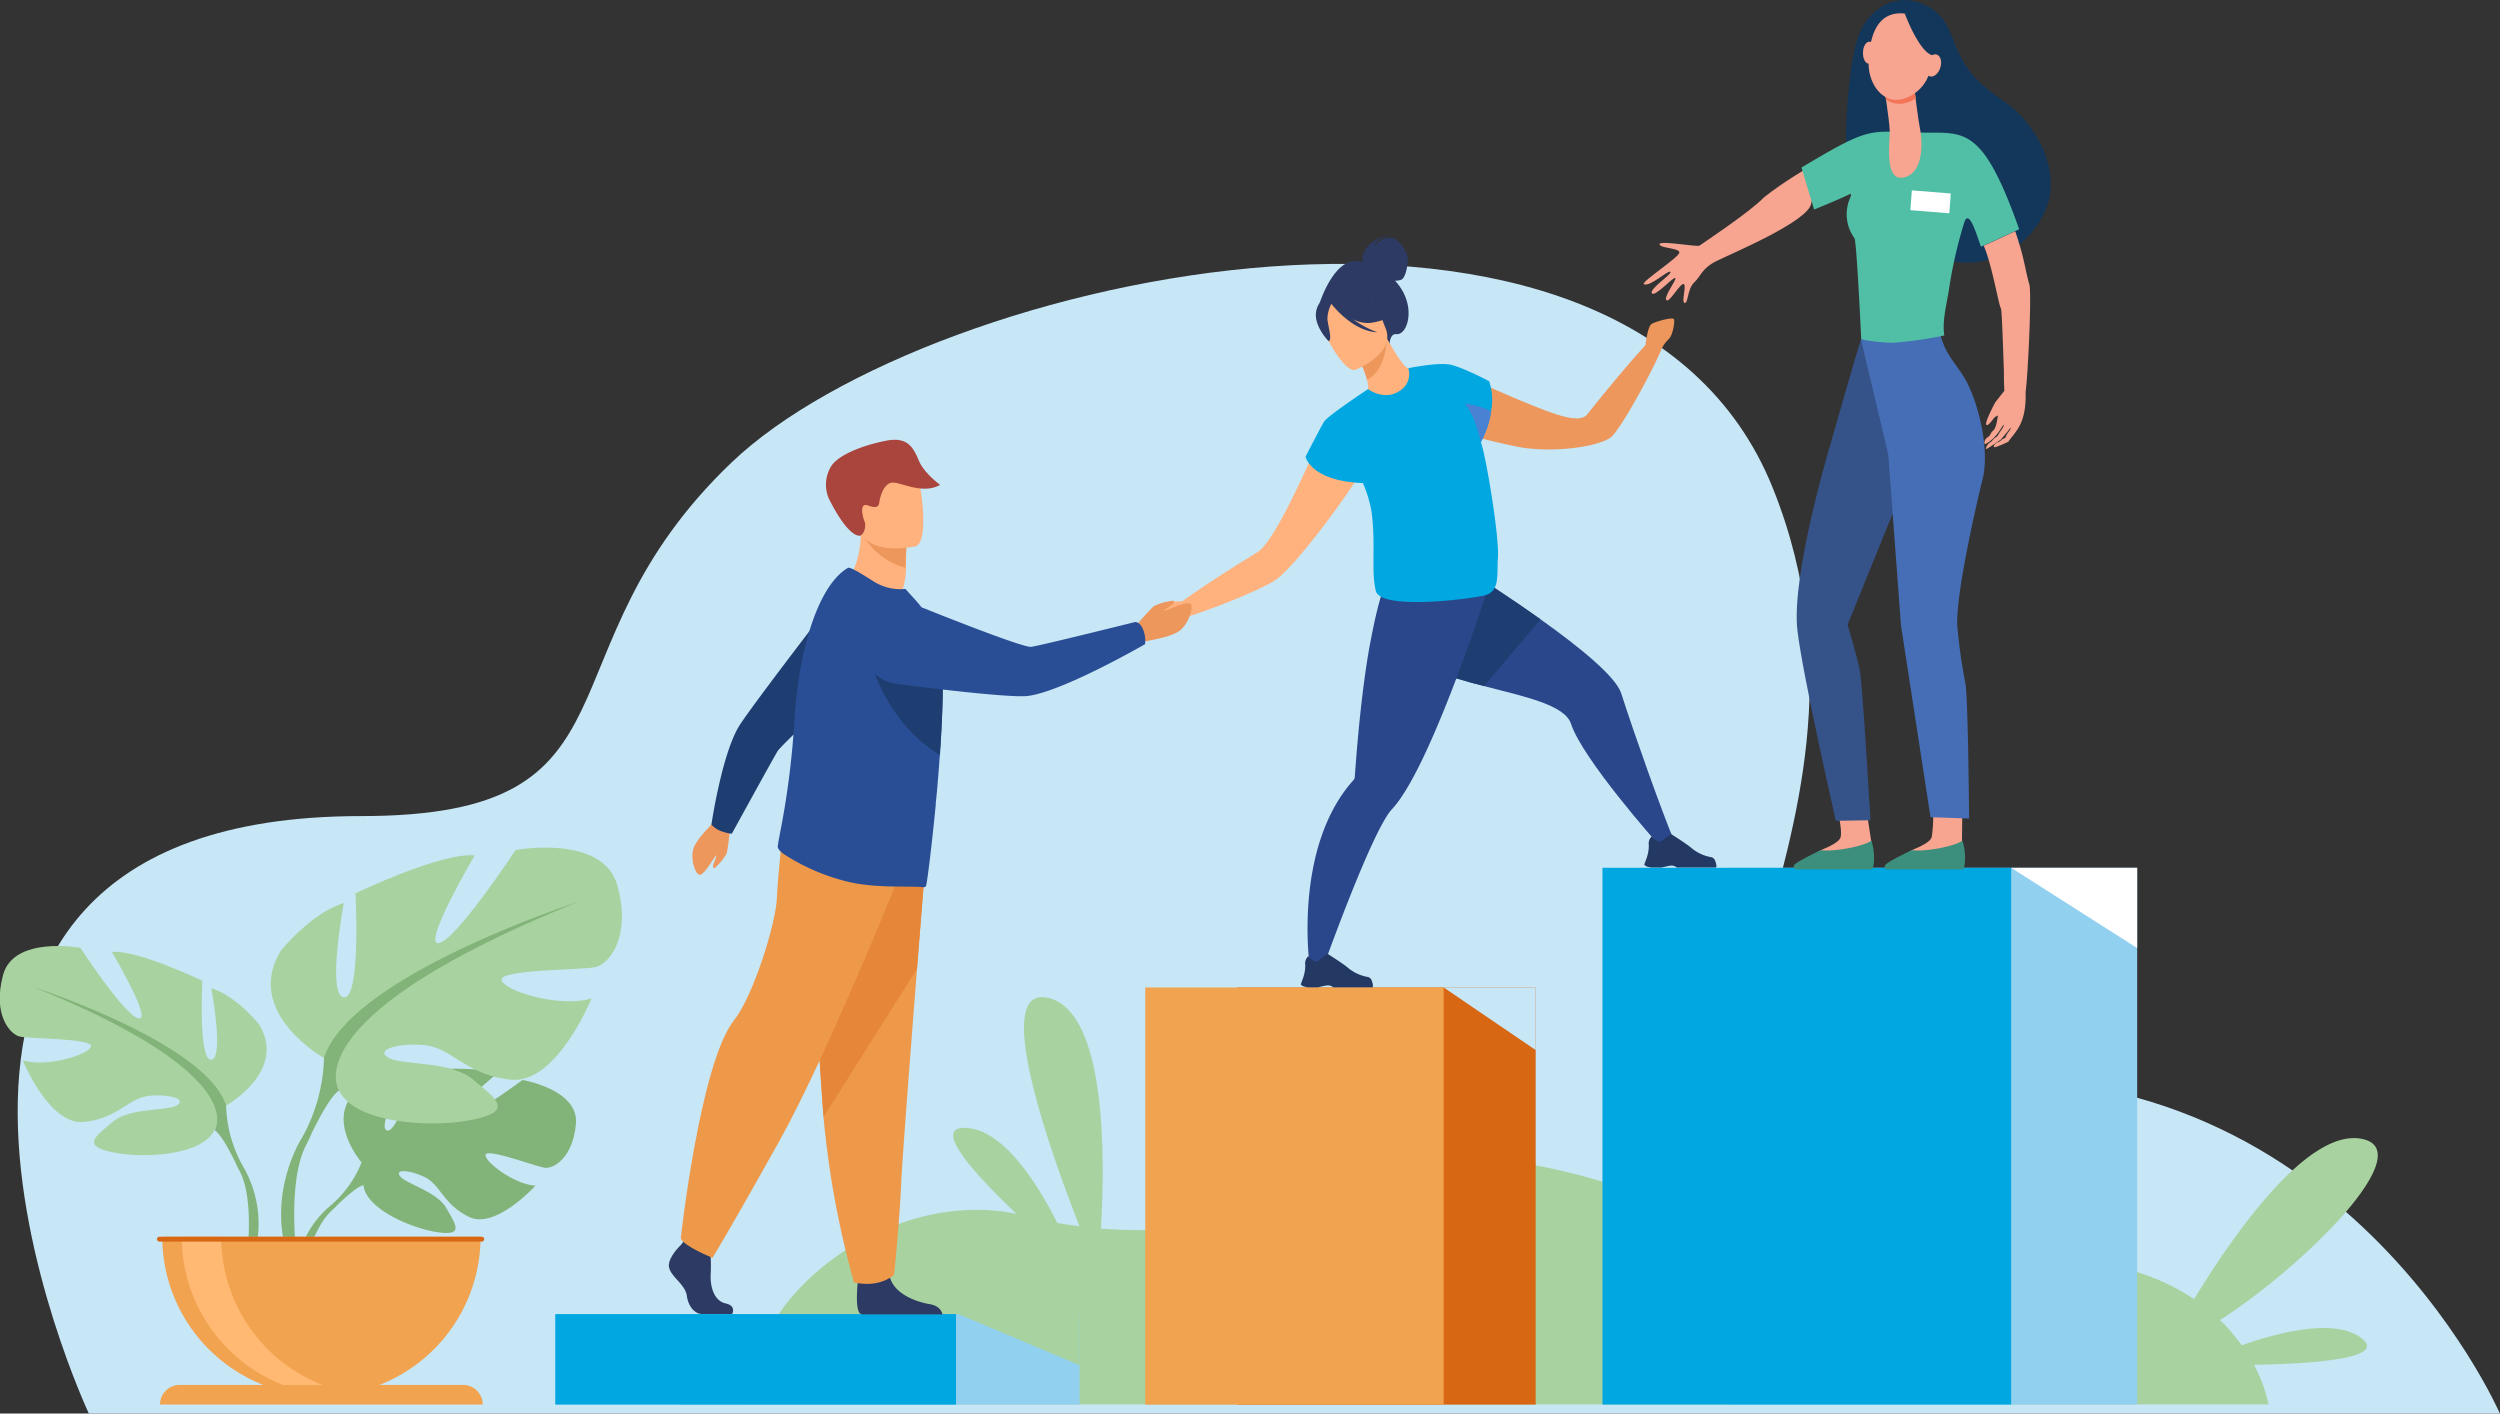 <svg xmlns="http://www.w3.org/2000/svg" viewBox="0 0 555.55 314.11"><rect x="0" y="0" width="555.55" height="314.11" fill="#333333" stroke="none"/><defs><style>.cls-1{fill:#c7e6f6;}.cls-2{fill:#a8d29f;}.cls-3{fill:#91d0ef;}.cls-4{fill:#00a7e1;}.cls-5{fill:#d86713;}.cls-6{fill:#f1a34f;}.cls-7{fill:#82b378;}.cls-8{fill:#ffb973;}.cls-9{fill:#ed975d;}.cls-10{fill:#2b478b;}.cls-11{fill:#233862;}.cls-12{fill:#1e3d70;}.cls-13{fill:#ffb27d;}.cls-14{fill:#2c3a64;}.cls-15{fill:#4a82d3;}.cls-16{fill:#a9453d;}.cls-17{fill:#ee9849;}.cls-18{fill:#e58638;}.cls-19{fill:#2a4e96;}.cls-20{fill:#fff;}.cls-21{fill:#f7a491;}.cls-22{fill:#3c8f7c;}.cls-23{fill:#355389;}.cls-24{fill:#466eb6;}.cls-25{fill:#13375b;}.cls-26{fill:#50bfa5;}.cls-27{fill:#f47458;}</style></defs><g id="Layer_2" data-name="Layer 2"><g id="Layer_1-2" data-name="Layer 1"><path class="cls-1" d="M19.74,314.11S-42.6,181.35,80.26,181.35c64.92,0,38.18-36.42,82.31-78.58s198.49-75.83,231.34,5.57S345.58,251.54,424,240.94c94.28-12.74,131.52,73.17,131.52,73.17Z"/><path class="cls-2" d="M524.63,297.26c-5.81-4.25-17.7-1.38-26.48,1.69a40.52,40.52,0,0,0-4.82-5.6c18.9-12.17,45-38.14,31.17-40.33-12-1.91-28.26,21.46-36.93,35.68-9-6.06-22.81-10.51-43.89-9-54.69,4-97.42-31.26-128.91-19.5-25,9.36-48,14.6-70.12,12.81.95-16.17,1.15-47.92-11.54-51.21-12.89-3.34-.25,32.71,6.78,50.71-1.65-.21-3.29-.46-4.94-.75-4.55-9-12-20.72-20.28-21.12-7.75-.38,1.82,10.18,11.24,19.12-27.07-5.68-59.18,16.32-59.71,42.33H504.1a31.43,31.43,0,0,0-3.25-8.8C513.91,303.06,531,301.88,524.63,297.26Z"/><rect class="cls-3" x="150.85" y="292.02" width="89.06" height="20.11"/><rect class="cls-4" x="123.39" y="292.02" width="89.06" height="20.11"/><rect class="cls-5" x="274.94" y="219.43" width="66.31" height="92.69" transform="translate(616.2 531.56) rotate(180)"/><rect class="cls-6" x="254.5" y="219.43" width="66.31" height="92.69" transform="translate(575.31 531.56) rotate(180)"/><polygon class="cls-1" points="320.81 219.43 341.26 233.35 341.26 219.43 320.81 219.43"/><path class="cls-7" d="M116.11,240s-12.41,9.22-14.82,8.66,9.06-10,9.06-10c-4.32-2.07-17.75-.77-17.75-.77s-4.47,14.42-6.68,13.29,4.61-12.57,4.61-12.57c-4.81-.29-10.71,3.28-10.71,3.28-8.08,6.38.53,16.43.53,16.43a24.57,24.57,0,0,1-6.76,9.48,21.33,21.33,0,0,0-7.8,15l1.33.12s2.09-9,5.9-13.21l.63-.64c.62-.58,1.06-1,1.35-1.33,1.9-1.82,4.52-4.14,5.78-4.37a2.5,2.5,0,0,1,0-.63c0,.2,0,.41,0,.63.43,5.08,10.28,9.51,16.34,10.43s4.19-1.58,2.1-5.28-8.69-5.34-10.2-7,1.61-1.71,5.26,0,4.15,6.11,10,8.92S119,263.47,119,263.47c-4.67-.23-11.34-5.3-11.1-6.85s11.32,2.67,13.21,2.88,6.2-2.16,6.87-9.78S116.11,240,116.11,240Z"/><path class="cls-2" d="M50.24,245.69s13.7-7.67,7.31-18.08c0,0-5.12-6.39-10.59-8,0,0,2.92,15.52,0,15.88s-2-17.53-2-17.53S30.52,211,24.86,211.54c0,0,9,15.16,6,14.79s-13-15.7-13-15.7-14.8-2.74-17.17,6,1.46,13.15,3.65,13.7,16.26.37,15.89,2.19-9.86,4.75-15.16,3.11c0,0,5.85,14.43,13.52,13.69s10-5.47,14.79-5.84,8.22.91,5.84,2.19-10.41.42-14.24,3.68-6.94,5.27.18,6.73,19.91.55,22.47-4.93Z"/><path class="cls-7" d="M53.9,259a29.12,29.12,0,0,1-3.66-13.33c-4.38-13.88-42.73-26.3-42.73-26.3,48.76,19.73,40.18,31.78,40.18,31.78,1.31.77,3.28,4.42,4.65,7.23.19.47.5,1.13,1,2h0c.18.41.33.74.44,1,2.51,6.28,1.18,17.13,1.18,17.13l1.52.41A25.33,25.33,0,0,0,53.9,259Z"/><path class="cls-2" d="M72,235.11S54,225,62.4,211.28c0,0,6.75-8.43,14-10.59,0,0-3.85,20.46,0,20.94S79,198.52,79,198.52s19-9.15,26.48-8.43c0,0-11.8,20-8,19.5s17.1-20.7,17.1-20.7,19.5-3.61,22.63,7.94-1.93,17.34-4.82,18.06-21.43.48-20.94,2.89,13,6.26,20,4.09c0,0-7.71,19-17.82,18.06s-13.24-7.22-19.5-7.71-10.83,1.21-7.7,2.89,13.72.56,18.78,4.85,9.15,6.95-.24,8.88-26.24.72-29.62-6.5Z"/><path class="cls-7" d="M128.37,200.45S77.81,216.82,72,235.11a38.31,38.31,0,0,1-4.81,17.58s-7.8,11.84-3.35,26.25l2-.54s-1.75-14.3,1.56-22.58c.13-.31.33-.74.58-1.28h0c.6-1.18,1-2,1.26-2.68,1.81-3.7,4.4-8.51,6.13-9.52C75.4,242.34,64.09,226.45,128.37,200.45Z"/><path class="cls-6" d="M71.43,310.19a35.36,35.36,0,0,0,35.36-35.37H36.06A35.36,35.36,0,0,0,71.43,310.19Z"/><path class="cls-8" d="M80.13,309.92a35.4,35.4,0,0,1-39.76-35.1h8.78A35.38,35.38,0,0,0,80.13,309.92Z"/><path class="cls-6" d="M102.92,307.76h-63a4.36,4.36,0,0,0-4.36,4.36h71.71A4.36,4.36,0,0,0,102.92,307.76Z"/><path class="cls-5" d="M107.06,274.82H35.44a.55.55,0,0,0-.55.55.55.55,0,0,0,.55.54h71.62a.54.54,0,0,0,.54-.54A.55.55,0,0,0,107.06,274.82Z"/><path class="cls-9" d="M367,72c-.87.55-1.36,4.72-1.36,4.72h0C361.16,81.59,355,89.2,352.78,92c-1.56,2-5.71.71-12.17-1.88-7.69-3.09-15.16-6.64-15.16-6.64C321.18,83.23,316.33,91,325,96c1.32.76,6.28,2.05,12,3.23h0c7.88,1.62,19.36,0,21.44-2.49,2.42-2.84,7.84-12.52,10.64-18.78h0l0-.07a7.48,7.48,0,0,1,1.69-2.49c.92-.71,1.5-4,1.19-4.49S367.9,71.44,367,72Z"/><path class="cls-10" d="M371.93,186.64l-3.64.74s-16.62-18.68-19.18-26.53c-1.37-4.2-10.15-6-19.32-8.39-8-2.06-16.26-4.55-20.22-9.4-8.5-10.42,5.34-23.23,5.34-23.23s14.72,8.75,27.41,17.78c8.87,6.31,16.76,12.77,17.95,16.48C363.15,163.11,369.27,180.26,371.93,186.64Z"/><path class="cls-11" d="M367.06,192.8h2.05c.68-.11,1.19-.3,1.89-.4a1.88,1.88,0,0,1,1.65.4l0,0h8.68c.22-.31,0-1-.2-1.56a1.24,1.24,0,0,0-.81-.75,9.28,9.28,0,0,1-4.39-2c-.94-.85-4.52-3.11-4.52-3.11h0c-.08,0-.45.11-2.08,1.49-.84.71-2.27-1-2.27-1a2,2,0,0,0-.47.63,2.14,2.14,0,0,0-.19,1.34,8.65,8.65,0,0,1-.62,3.21c-.21.6-.38,1-.38,1S365.31,192.58,367.06,192.8Z"/><path class="cls-12" d="M342.32,137.61l-12.53,14.85c-8-2.06-16.26-4.55-20.22-9.4-8.5-10.42,5.34-23.23,5.34-23.23S329.63,128.58,342.32,137.61Z"/><path class="cls-10" d="M330.93,129.85s-1,3.19-2.65,8c-2.08,6.06-5.18,14.69-8.54,22.69-.73,1.76-1.49,3.49-2.24,5.15-2.79,6.16-5.65,11.43-8.17,14.12-4.53,4.82-15.53,35.82-15.53,35.82l-2.74-.76s-3.82-26.47,9.72-41.53a1,1,0,0,0,.27-.57h0c.18-2.23.83-12.22,2.23-22.33.34-2.49.73-5,1.17-7.36l.09-.45c2.06-11,4-15.93,6.57-18.4l18.72,5.33Z"/><path class="cls-11" d="M290.76,219.41h2c.69-.1,1.19-.3,1.89-.39a1.92,1.92,0,0,1,1.66.39l0,0H305c.22-.31,0-1-.19-1.56a1.22,1.22,0,0,0-.82-.74,9.43,9.43,0,0,1-4.39-2c-.94-.85-4.52-3.11-4.52-3.11h0c-.08,0-.46.11-2.09,1.49-.84.71-2.27-1-2.27-1a2,2,0,0,0-.47.64,2.16,2.16,0,0,0-.19,1.33,8.74,8.74,0,0,1-.62,3.22c-.2.59-.37,1-.37,1S289,219.19,290.76,219.41Z"/><path class="cls-13" d="M294.77,93.85S291.64,101.51,288,109c-3,6.27-6.41,12.39-8.55,13.7-3,1.84-11.33,7-16.72,10.92,0,0-4.2,0-4.86.77s-2.16,4.43-1.72,4.79,3.79.2,4.6-.64a7.79,7.79,0,0,1,2.68-1.37l.07,0h0c6.55-2,16.82-6.22,19.93-8.27,2.68-1.77,8.62-9.08,13.35-15.59h0c3.43-4.72,6.23-9,6.7-10.46C306.6,93.31,297.78,90.82,294.77,93.85Z"/><path class="cls-14" d="M311.15,63.82A14.07,14.07,0,0,0,310,62.37a3.56,3.56,0,0,0,1.38-.21c1.1-.46,1.6-3.95,1.43-5s-1.69-4-3.57-4.33-3.83,1.8-3.83,1.8c.35-1.51,3.53-2.38,3.53-2.38-6.56,1.21-6.22,5.58-6.18,6-6-2.14-9.53,9.17-9.53,9.17l15.56,9.16s0-2.49,1.52-2.33C312.66,74.51,314.58,68.82,311.15,63.82Z"/><path class="cls-13" d="M312.14,87.55c-3.57,1.68-8.31-.74-8.28-.77.3-.31.2-1.22-.08-2.42a18.07,18.07,0,0,0-2.17-5c-.26-.43-.51-.86-.82-1.32l.41-.16,6.94-2.78s1.12,2,2.29,3.85c1,1.53,2,2.91,2.5,2.86C313,81.78,317.54,85,312.14,87.55Z"/><path class="cls-9" d="M308.14,75.79c-.18,2.48-1,6.94-4.36,8.57a18.07,18.07,0,0,0-2.17-5Z"/><path class="cls-13" d="M301.2,82.18s9-3.56,6.73-9.15-2.69-9.81-8.55-7.78-6.1,4.63-5.78,6.68S298.79,83,301.2,82.18Z"/><path class="cls-14" d="M304.57,71.75c4.17-.58,5.39-2.27,5.39-2.27a11.55,11.55,0,0,1-6.1-4.86s-4.69-1.58-8.16,1.06a2.44,2.44,0,0,0-.44,1c-.79-.26-2-.19-2.68,2.06-1,3.38,2.65,7.07,2.65,7.07.9-.26-.11-3.27-.25-4.88a7.45,7.45,0,0,1,.88-3.41c.44.57,4.84,6.1,10.21,6.32a22.44,22.44,0,0,1-5.42-2.91A6.92,6.92,0,0,0,304.57,71.75Z"/><path class="cls-4" d="M329.33,99.06c-.08-.27-.16-.55-.25-.83a21.07,21.07,0,0,0,2.28-6.83,13.61,13.61,0,0,0-.43-6.68s-6.26-3.32-9-3.75h-.14c-2.79-.38-8.84.85-8.84.85A4.36,4.36,0,0,1,310.8,87c-3.29,2.07-6.8-.53-6.8-.53l-.34.24h0s-8.65,5.71-9.43,7-4.11,7.77-4.11,7.77,1.06,5.42,12.75,5.87a27.17,27.17,0,0,1,1.94,6.5c.93,7.37-.15,13.17.93,17.47s20.59,1.85,24.12,1,2.74-4.6,3-8.26C333.21,119.45,330.48,103.12,329.33,99.06Z"/><path class="cls-15" d="M331.36,91.4a21.26,21.26,0,0,1-2.29,6.86c-.31-1.36-1.56-6.3-3.57-8.55A17.26,17.26,0,0,1,331.36,91.4Z"/><path class="cls-9" d="M251.94,139.65a62,62,0,0,1,4.42-4.92,13.24,13.24,0,0,1,4.41-1.25c.19.18.2.45-.22.82s-2.05,1.32-1.82,1.43,5.13-2.33,5.84-1.51-.4,4.21-2.29,5.83-7.52,2.31-7.88,2.54C251.4,144.51,251.94,139.65,251.94,139.65Z"/><path class="cls-13" d="M188,129.48s5.22,6.2,11.87,3.6a20,20,0,0,0,1.45-6c0-.32,0-.62,0-.91,0-2.87.13-4.48.13-4.48h0c-.31-.12-10.17-4.17-10.16-3.83C191.43,125.61,188,129.48,188,129.48Z"/><path class="cls-9" d="M192.25,119.7a15.42,15.42,0,0,0,9,6.47c0-2.87.13-4.48.13-4.48h0C201.14,121.61,192,119.18,192.25,119.7Z"/><path class="cls-13" d="M203.49,121.39s-11.09,2.6-12.61-4.33-4-11.26,3.05-13.22,9,.39,10,2.58S206.33,120.53,203.49,121.39Z"/><path class="cls-16" d="M191.26,119c-.15.1-2.54.83-7.06-8.17a7.82,7.82,0,0,1,.47-7.17c1.65-2.7,7.51-4.83,12.38-5.75s6,1.82,7.19,4.57,4.68,5.27,4.68,5.27c-4.2,2.35-9.26-1-11-.45s-2.37,3.31-2.5,4.2-.34,1.62-2.54.83-1,3.12-.64,3.87C192.23,116.15,192.52,118.14,191.26,119Z"/><path class="cls-14" d="M162.69,292H156c-1.41,0-3-1.43-3.36-4s-3.29-4.05-3.92-6.19,2.59-5.15,2.59-5.15l.53-.7.56-.73,5.32,1.27s.13,1.28.21,2.92a35.86,35.86,0,0,1,0,3.74c-.15,2.85.79,5.93,3.3,6.48S162.69,292,162.69,292Z"/><path class="cls-14" d="M209.44,292.08h-17.8a1.48,1.48,0,0,1-.38-.11c-1.19-.61-.81-5.3-.67-6.74,0-.27,0-.43,0-.43s6.25-5.15,7.12-1.21a2.22,2.22,0,0,0,.09.37h0c1.08,3.69,5.94,5.37,8.75,5.84C208.74,290.15,209.3,291.44,209.44,292.08Z"/><path class="cls-17" d="M205.85,189.15s-.95,11.86-2.07,26.12c-1.51,19.36-3.34,43.15-3.52,47.66-.31,7.82-1.57,20.34-1.57,20.34s-3,3-8.91,1.72A205.12,205.12,0,0,1,183,248.22c0-.31-.05-.63-.07-.94-1.41-19.24-3.6-59.77-3.6-59.77Z"/><path class="cls-18" d="M205.85,189.15s-.95,11.86-2.07,26.12L183,248.22c0-.31-.05-.63-.07-.94-1.41-19.24-3.6-59.77-3.6-59.77Z"/><path class="cls-17" d="M201.51,190.56s-17.13,42.95-28.4,63.14-14.78,25.81-14.78,25.81-6.46-2.58-7.05-4.34c0,0,4.31-39,11.86-48.47,4.26-5.36,9.27-21.47,9.5-27.1s1.53-16.78,1.53-16.78Z"/><path class="cls-9" d="M162.28,183.41a57.06,57.06,0,0,1-.77,6.19,12.73,12.73,0,0,1-2.74,3.34c-.25,0-.4-.24-.27-.76s.87-2.13.64-2.09-2.72,4.57-3.71,4.31-2-3.47-1.36-5.74,4.57-5.84,4.72-6.2C160.09,179.36,162.28,183.41,162.28,183.41Z"/><path class="cls-12" d="M160.44,184.77c1.9.61,2.2.47,2.2.47s9.23-16.81,10.17-18.34,19.6-18.85,19.6-18.85l-4.8-17.88s-21.22,27.48-23.52,31.43c-3.78,6.52-6,21.65-6,21.65A5.56,5.56,0,0,0,160.44,184.77Z"/><path class="cls-19" d="M209.47,155.07c-.07,3.68-.28,7.8-.57,12,0,.25,0,.5-.05.74-.19,2.6-.39,5.21-.61,7.75-.1,1-.19,2-.3,3v.13a11,11,0,0,1-.1,1.14c-.93,9.51-1.91,17-2.09,17.14a1.06,1.06,0,0,1-.73.18c-2.5-.31-9.94.26-16-1.07a46.14,46.14,0,0,1-14.26-5.91c-.62-.37-2-1.34-1.93-2.07s.33-2,.59-3.41a184.41,184.41,0,0,0,3.07-23.95c.1-1.9.26-3.77.46-5.61a85.38,85.38,0,0,1,2.48-13.41c2.09-7.52,5.16-13.28,9-15.53.5-.28,3.21,1.44,5.7,3a10.94,10.94,0,0,0,7.06,1.67l2.07,2.29a23,23,0,0,1,5.9,12.3c.06.41.11.84.15,1.3A80.57,80.57,0,0,1,209.47,155.07Z"/><path class="cls-12" d="M209.47,155.07c-.07,3.68-.28,7.8-.57,12,0,.25,0,.5-.05.74-14.25-8.91-16.44-25.23-16.44-25.23a39.11,39.11,0,0,1,16.87,4.22A80.57,80.57,0,0,1,209.47,155.07Z"/><path class="cls-19" d="M254.1,140.09c-.73-2-1.87-1.86-1.87-1.86s-21.19,5.28-23.09,5.51-22.81-8.17-22.81-8.17-8.23-3.69-12.08-.32c-3.35,2.93-3.5,6.65-2.72,9.76a9.33,9.33,0,0,0,7.88,7c8.53,1.08,25.55,3.13,29.12,2.63,7.93-1.1,25.92-11.49,25.92-11.49A6.6,6.6,0,0,0,254.1,140.09Z"/><polygon class="cls-2" points="239.91 291.79 239.91 303.39 212.45 291.79 239.91 291.79"/><rect class="cls-3" x="384.1" y="192.84" width="90.82" height="119.28"/><rect class="cls-4" x="356.1" y="192.84" width="90.82" height="119.28"/><polygon class="cls-20" points="474.92 192.84 474.92 210.68 446.92 192.84 474.92 192.84"/><path class="cls-21" d="M409.06,185.88c.21-1.54-.25-4.19-1.4-8.34,2.28,0,4.2-1,6.53-1,.64,3.9,1.62,10.3,1.62,10.3l.11,5.07-16.24.13s.13.07,4.92-3.1C405,188.7,408.87,187.37,409.06,185.88Z"/><path class="cls-22" d="M416,193.2H399.23a.6.6,0,0,1-.55-.92c.44-.67,3.71-2.28,5.91-3.35,3.85.42,10.63-1.24,11.24-2.18C416.89,189.85,416.34,193.12,416,193.2Z"/><path class="cls-21" d="M429.29,185.88a30.25,30.25,0,0,0,0-8.61c2.28,0,4.45-.44,6.78-.4,0,4-.08,10-.08,10l.11,5.07-16.24.13s.13.07,4.92-3.1C425.19,188.7,429.1,187.37,429.29,185.88Z"/><path class="cls-22" d="M436.23,193.2H419.46a.6.6,0,0,1-.55-.92c.44-.67,3.71-2.28,5.91-3.35,3.85.42,10.63-1.24,11.24-2.18C437.12,189.85,436.57,193.12,436.23,193.2Z"/><path class="cls-21" d="M417.49,39l-6.11-6.75s-11.06,5-19.38,11.6c-3,3.18-13.83,10.37-14.34,10.73s-9-1.24-8.88-.3,4.51.79,4.41,1.86-8.59,6.56-7.9,7c1.3.75,5.36-3.18,5.9-2.74s-4.71,3.75-4.11,4.75,4.6-3.54,5.18-3.38-3.06,4.73-1.78,5c.7.14,3.12-4.14,3.72-3.62s-.64,4.06.17,4.17.58-3.11,2.09-4.53,1.72-3.15,4.93-4.76,20.83-8.94,21.12-12.94C402.77,41.57,417.49,39,417.49,39Z"/><path class="cls-23" d="M413.55,75.42l4.95,2.89,10.07,16.13-18,44.39s2,6.67,2.69,10c.69,3.49,2.39,33.44,2.39,33.44l-7.68.13s-7.3-31.88-8.54-42.23c-1.5-12.57,7.64-42.5,7.64-42.5,1.7-6.1,5.38-18.67,5.38-18.67S413.34,76,413.55,75.42Z"/><path class="cls-24" d="M430.79,69.36a15.89,15.89,0,0,0,1.53,8.12c1.25,2.64,3.41,4.71,5,7.94,2.92,6.11,4.51,14.8,3.41,20.38,0,0-6,24.17-5.8,33a117.6,117.6,0,0,0,1.83,13.09c.61,3.51.81,30,.81,30L429,181.6l-6.57-42.68L419.61,101l-6.06-25.55Z"/><path class="cls-25" d="M411.72,13c.79-3.92,1.61-7.85,5.32-10.67A9.56,9.56,0,0,1,426.71.66c9.71,3.69,4.49,11.76,16.54,20.36,3.75,2.68,5.17,3.61,7.85,7.17,3.77,5,5.82,11.68,3.93,17.18-3.91,11.39-16,14.69-22.36,12.27C420.87,53.15,411,37.48,410.39,33.2,409.69,28.62,411.21,15.49,411.72,13Z"/><path class="cls-26" d="M410.82,43.25c-2.74,1.33-7.69,3.31-7.69,3.31l-2.81-9.33c15.92-9.48,14.67-7.95,26.62-7.76,9.54.14,13.54-1.77,21.76,21.47,0,0-6.25,2.94-8.5,3.89-1-2.87-2.7-8.6-3.72-5.34a100.25,100.25,0,0,0-3.41,15.05c-.48,3-1.52,6.93-1,10a85.23,85.23,0,0,1-11.47,1.63h0a37.93,37.93,0,0,1-7-.78s-1-21.56-1.5-22.46a9,9,0,0,1-.94-9C411.48,43.08,411.38,43,410.82,43.25Z"/><path class="cls-21" d="M425.44,19.87s.76,6.43,1.21,8.66,1.17,9.69-3.45,10.89-3.2-8-3.27-10.38-1.39-10.66-1.39-10.66Z"/><path class="cls-27" d="M425.69,21.92l-.14.09c-2.55,1.53-4.78,1.29-6.45.1-.3-2.06-.56-3.73-.56-3.73l6.9,1.49S425.54,20.73,425.69,21.92Z"/><path class="cls-21" d="M424.05,3.12a8,8,0,0,1,4.27,3.62c1.56,2.82,2.34,10.91-3.41,14.37s-9.83-2.08-9.66-7.26S416.8,1.83,424.05,3.12Z"/><path class="cls-21" d="M414,11.63c-.06,1.35.49,2.47,1.23,2.51s1.39-1,1.46-2.37-.49-2.47-1.23-2.51S414,10.28,414,11.63Z"/><path class="cls-25" d="M423.24,2.91s3.1,8.47,6.13,9.37,2.79,5.07,2.79,5.07.39-9.63-2.38-12A11.66,11.66,0,0,0,423.24,2.91Z"/><path class="cls-21" d="M428.07,13.94c-.47,1.32-.16,2.66.69,3s1.91-.47,2.38-1.79.16-2.67-.69-3S428.54,12.61,428.07,13.94Z"/><path class="cls-21" d="M446.68,95.48c0,.11-.37.5-.59.85a7.34,7.34,0,0,0-.49,1,3.07,3.07,0,0,0-.7.33c-.17.11-.36.34-.54.45s-.45.17-.63.29c-.47.3-.76.66-.61.94s3.17-1.17,3.17-1.17c1.42-2.19,4.06-3.75,3.84-11.07.53-3.77,1.38-22,.83-23.9-.93-3.12-1-5.57-3.14-11.81-1.63.76-5.08,2.37-7,3.22,1.77,3.93,3.37,13.32,3.79,13.85.11.14.25.48.7,14.23,0,.35,0,.71,0,1.07,0,1,.06,2,.09,3.09l-2,2.54s-2.45,4.52-2,5c.19.21.54-.08.89-.47v0l.15-.17h0c.36-.44.69-.93.81-1a3.39,3.39,0,0,1,.75-.43c-.57,3.43-.85,3-1.48,3.81-.16.21-.24.49-.4.69s-.67.49-.87.76a1.45,1.45,0,0,0-.26,1c0,.16.3.08.68-.17,2.27-1.47,3-3.43,3.5-3.89.34-.31.05.46-.74,1.44a6.22,6.22,0,0,1-.63,1c-.2.2-.5.31-.7.5s-.32.4-.47.55-.59.41-.73.58a2,2,0,0,0-.59,1.18c0,.25,3.31-2.08,3.31-2.08s1.71-2,2-2.44C446.64,95.06,447,94.86,446.68,95.48Z"/><polygon class="cls-20" points="424.52 46.7 433.18 47.4 433.5 43 424.85 42.3 424.52 46.7"/></g></g></svg>